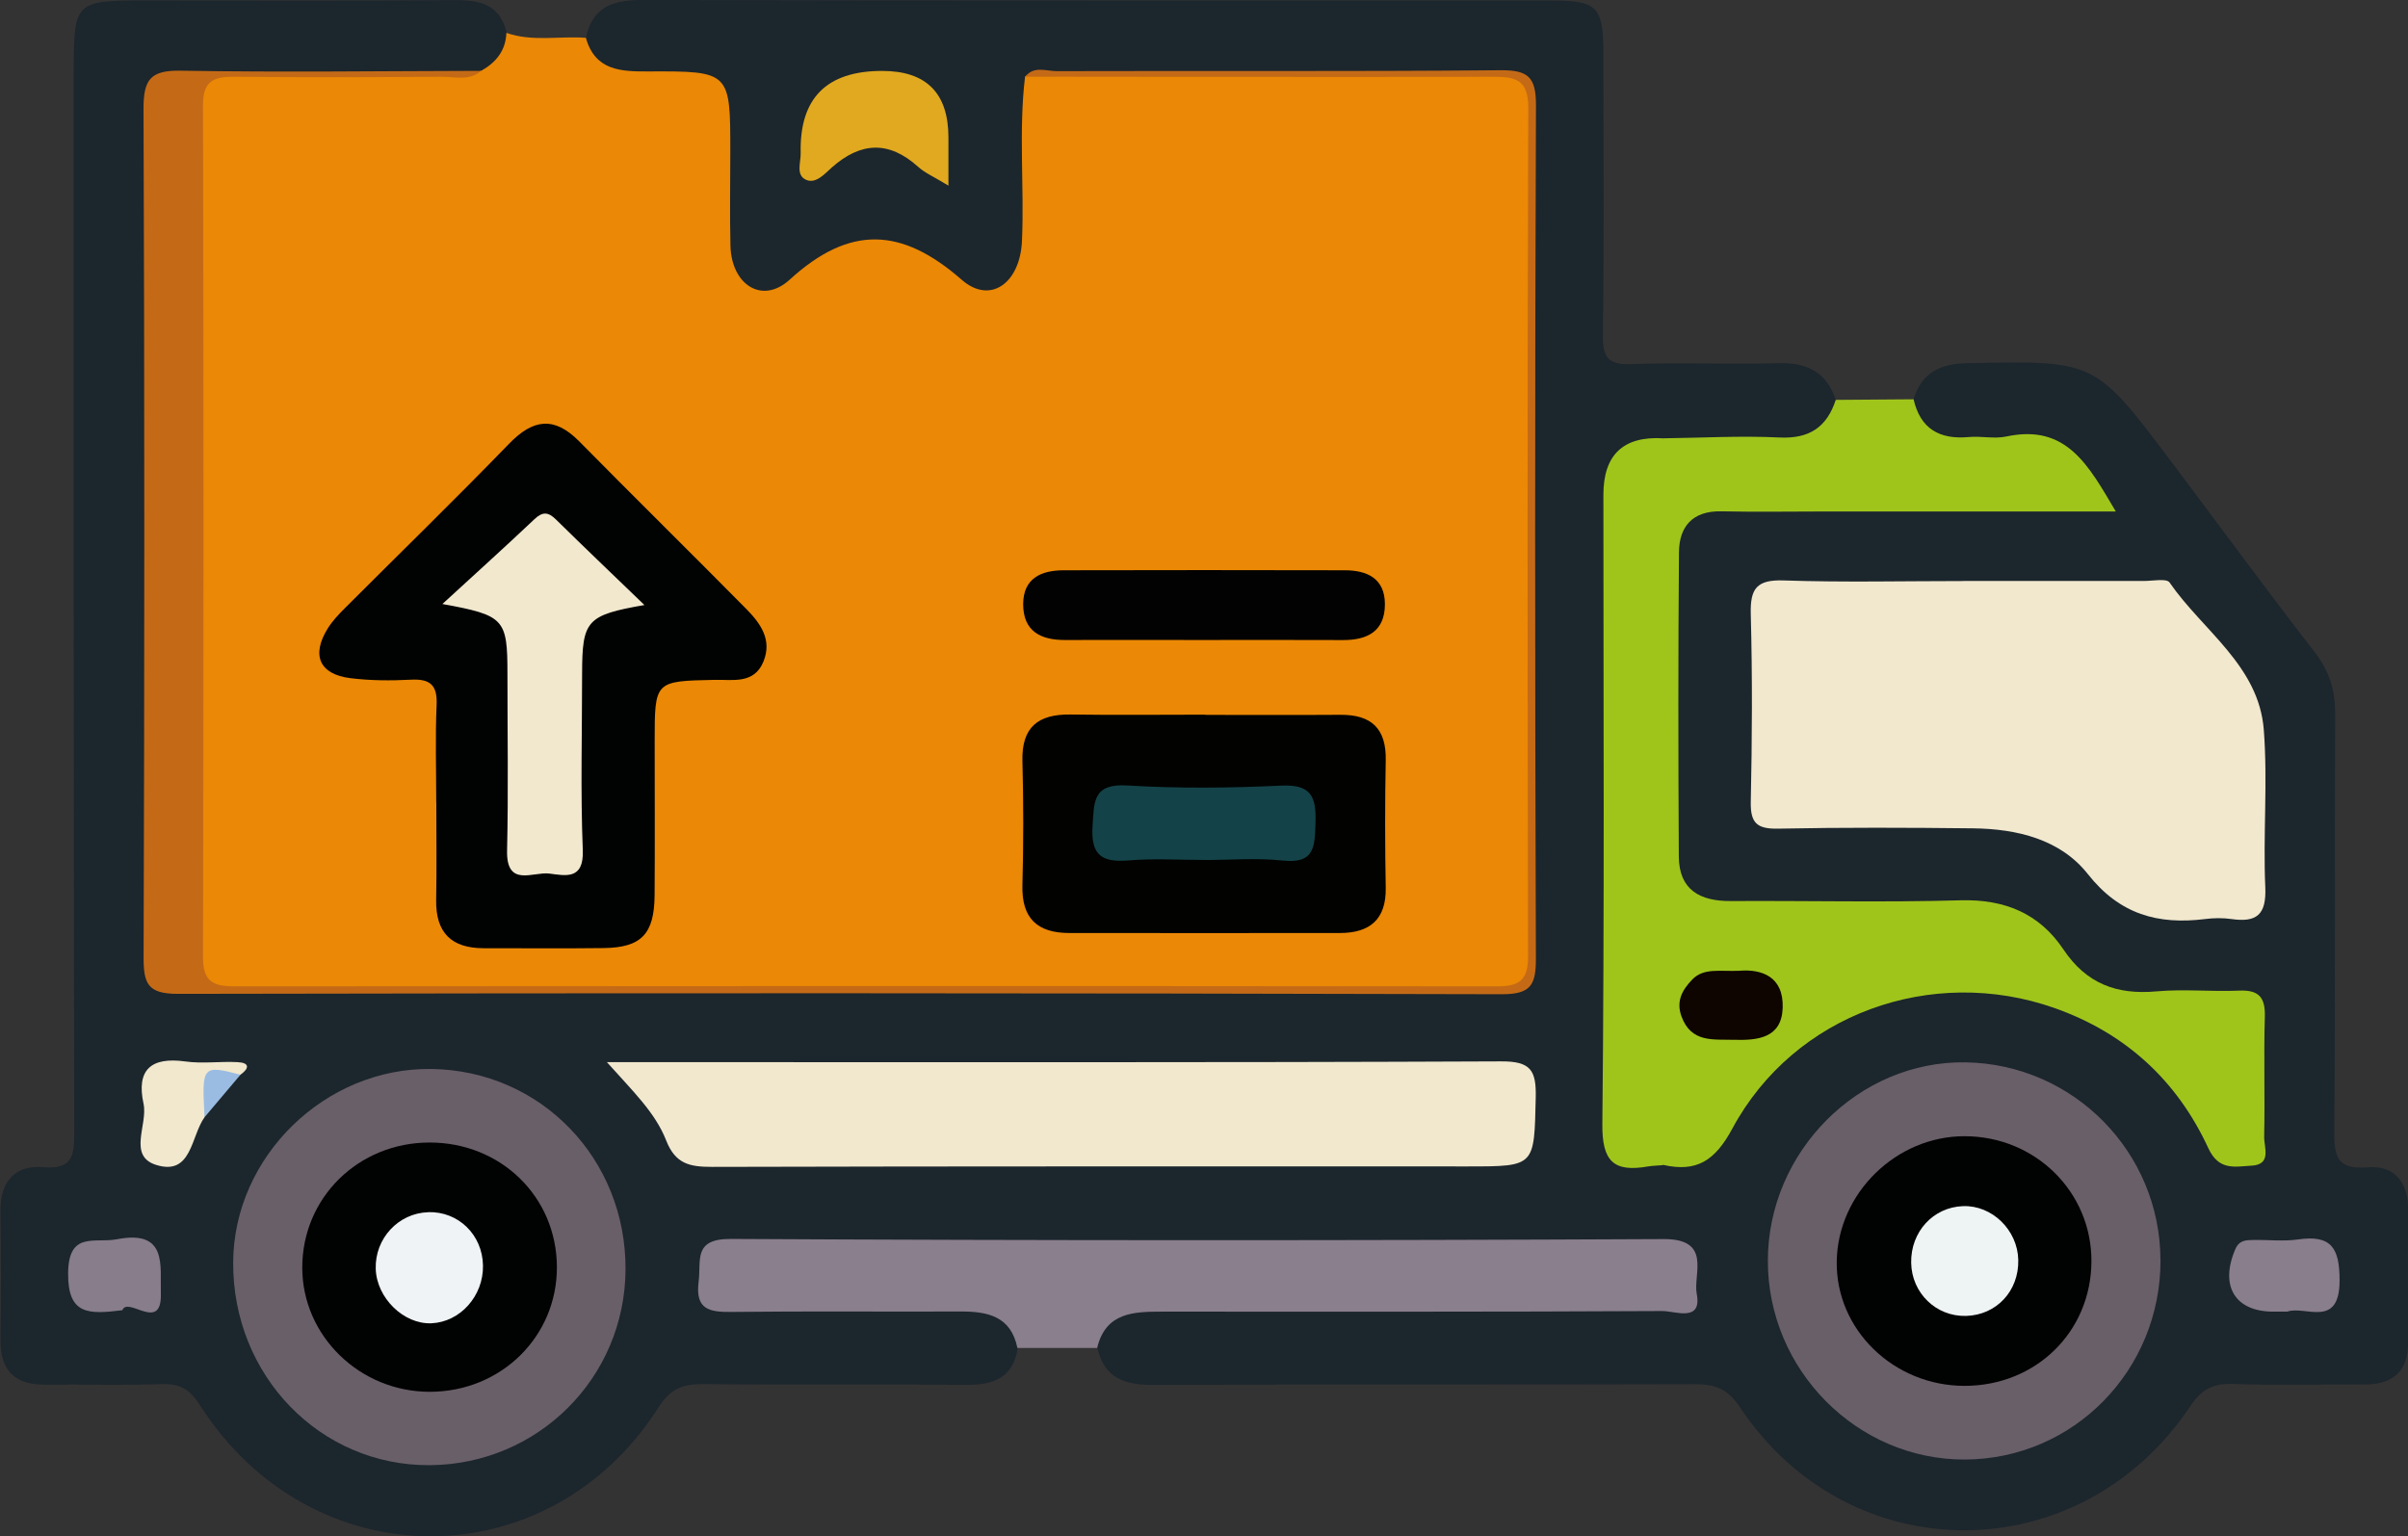 <svg xmlns="http://www.w3.org/2000/svg" width="257" height="164" viewBox="0 0 257 164" fill="none"><rect x="0" y="0" width="257" height="164" fill="#333333" stroke="none"/><g clip-path="url(#clip0_0_6219)"><path d="M62.529 4.038C63.212 0.851 65.284 0 68.393 0C100.774 0.08 133.163 0.04 165.544 0.056C170.468 0.056 171.111 0.698 171.119 5.627C171.143 15.653 171.207 25.678 171.071 35.704C171.039 38.12 171.585 38.971 174.14 38.875C179.353 38.674 184.574 38.923 189.796 38.77C192.864 38.682 194.937 39.726 195.925 42.688C196.391 46.525 193.804 47.56 190.856 47.785C186.366 48.138 181.851 47.977 177.345 47.865C172.517 48.419 172.388 48.459 172.38 53.131C172.34 74.772 172.396 96.412 172.324 118.061C172.316 121.433 173.176 123.536 176.959 123.311C179.955 123.528 182.124 122.741 183.908 119.851C196.206 99.984 221.992 99.615 235.198 118.96C236.251 120.494 236.821 123.431 239.255 122.613C241.544 121.842 240.492 119.097 240.492 117.227C240.492 105.66 241.737 107.329 230.459 107.265C225.88 107.241 222.129 105.965 219.333 102.128C216.963 98.877 213.606 97.552 209.565 97.593C201.95 97.665 194.326 97.681 186.711 97.593C180.156 97.512 178.036 95.385 177.995 88.915C177.939 79.837 177.947 70.75 177.995 61.672C178.036 54.945 179.481 53.54 186.374 53.524C197.339 53.492 208.296 53.524 219.261 53.492C220.394 53.492 222 54.014 222.482 52.649C222.908 51.453 221.599 50.538 220.843 49.631C219.614 48.154 217.919 47.905 216.128 47.881C213.726 47.849 211.308 48.018 208.914 47.761C205.886 47.44 203.805 46.147 204.231 42.632C205.083 39.766 207.075 38.835 209.975 38.77C223.559 38.489 223.567 38.433 231.64 49.157C236.773 55.98 241.818 62.876 247.047 69.626C248.622 71.657 249.24 73.72 249.224 76.241C249.152 91.075 249.256 105.908 249.128 120.742C249.104 123.52 249.457 124.876 252.742 124.611C255.57 124.379 257.04 126.241 257.016 129.179C256.968 133.859 256.992 138.53 257.016 143.21C257.032 146.381 255.417 147.809 252.317 147.793C247.634 147.769 242.95 147.898 238.275 147.737C236.17 147.665 234.965 148.307 233.76 150.113C222.008 167.708 197.387 167.789 185.699 150.218C184.349 148.195 183.008 147.753 180.863 147.761C161.6 147.818 142.337 147.761 123.074 147.834C120.045 147.85 117.836 147.119 117.129 143.884C116.358 141.276 118.174 140.264 120.029 139.413C122.278 138.386 124.72 138.458 127.13 138.45C142.771 138.434 158.419 138.49 174.059 138.386C175.907 138.37 179.096 139.598 179.144 136.331C179.192 132.863 175.875 133.883 173.866 133.875C143.116 133.794 112.366 133.818 81.607 133.826C81.342 133.826 81.069 133.794 80.804 133.842C79.101 134.131 76.53 133.305 76.45 136.09C76.37 138.94 78.948 138.37 80.651 138.402C87.198 138.538 93.753 138.426 100.308 138.466C102.051 138.474 103.827 138.442 105.441 139.172C107.425 140.071 109.393 141.083 108.622 143.884C108.14 147.039 106.092 147.858 103.176 147.826C93.817 147.745 84.451 147.85 75.093 147.753C72.932 147.729 71.582 148.187 70.289 150.218C58.553 168.664 33.217 168.567 21.368 150.041C20.275 148.331 19.255 147.681 17.295 147.753C13.15 147.898 9.005 147.761 4.86 147.81C1.518 147.85 -2.8614e-05 146.252 0.048 142.929C0.112 138.386 0.104 133.842 0.048 129.299C0.008 126.153 1.574 124.347 4.611 124.595C7.784 124.852 7.921 123.359 7.921 120.863C7.856 83.047 7.872 45.232 7.872 7.417C7.872 0.225 8.057 0.048 15.351 0.048C26.453 0.048 37.554 0.096 48.656 0.016C51.363 0 53.403 0.586 54.078 3.508C54.962 6.518 53.162 7.658 50.712 8.364C41.619 8.693 32.526 8.412 23.432 8.517C16.974 8.589 16.652 8.894 16.652 15.364C16.636 43.161 16.636 70.959 16.652 98.756C16.652 104.415 16.942 104.857 22.42 104.865C67.638 104.929 112.848 104.913 158.065 104.881C161.945 104.881 162.709 104.062 162.717 100.089C162.741 71.224 162.741 42.359 162.717 13.485C162.717 9.464 161.905 8.549 158.194 8.533C143.751 8.477 129.299 8.509 114.856 8.509C113.635 8.509 112.438 8.541 111.458 9.384C110.124 10.845 110.526 12.659 110.478 14.36C110.357 18.229 110.791 22.131 110.229 25.967C109.474 31.153 105.666 33.497 101.762 30.471C95.994 25.983 91.335 25.903 85.511 30.438C81.262 33.746 77.093 31.065 76.828 25.574C76.619 21.167 76.723 16.76 76.779 12.346C76.812 9.624 75.679 8.436 72.948 8.533C70.811 8.605 68.658 8.709 66.537 8.388C64.103 8.011 62.103 7.096 62.577 4.022L62.529 4.038Z" fill="#1C262D"></path><path d="M51.379 7.545C52.954 6.654 53.974 5.394 54.046 3.508C56.825 4.487 59.709 3.821 62.529 4.038C63.517 7.537 66.24 7.642 69.204 7.626C77.944 7.586 77.944 7.642 77.944 16.239C77.944 19.57 77.88 22.909 77.96 26.24C78.065 30.382 81.334 32.541 84.282 29.852C90.709 23.985 96.243 24.266 102.646 29.869C105.682 32.526 108.871 30.238 109.072 25.727C109.329 19.883 108.703 14.015 109.402 8.172C110.245 7.586 111.209 7.786 112.133 7.786C128.054 7.778 143.968 7.842 159.889 7.722C162.676 7.698 163.496 8.485 163.488 11.302C163.391 41.508 163.383 71.713 163.488 101.911C163.496 104.913 162.701 105.708 159.696 105.708C114.88 105.611 70.072 105.644 25.256 105.636C21.151 105.636 20.653 105.17 20.396 101.173C20.307 99.84 20.348 98.499 20.348 97.167C20.348 70.172 20.348 43.177 20.348 16.174C20.348 14.569 20.348 12.972 20.444 11.366C20.589 8.757 21.761 7.674 24.525 7.73C32.148 7.891 39.771 7.794 47.403 7.778C48.728 7.778 50.078 7.979 51.387 7.545H51.379Z" fill="#EB8805"></path><path d="M177.497 46.789C181.634 46.741 185.779 46.5 189.9 46.701C193.089 46.861 194.969 45.617 195.925 42.687C198.696 42.663 201.46 42.647 204.231 42.623C204.954 45.778 207.003 46.942 210.127 46.653C211.453 46.532 212.851 46.869 214.128 46.596C220.586 45.216 222.908 49.703 225.816 54.599C215.148 54.599 205.043 54.599 194.937 54.599C191.194 54.599 187.45 54.664 183.707 54.583C180.638 54.519 179.208 56.213 179.192 58.974C179.104 69.794 179.112 80.615 179.176 91.435C179.2 95.007 181.442 96.211 184.751 96.187C192.905 96.139 201.074 96.34 209.22 96.107C213.943 95.971 217.646 97.504 220.217 101.341C222.659 104.993 225.896 106.213 230.146 105.828C233.062 105.563 236.026 105.876 238.966 105.748C241.055 105.659 241.777 106.43 241.721 108.517C241.593 112.787 241.745 117.066 241.649 121.344C241.625 122.468 242.492 124.322 240.291 124.434C238.556 124.523 236.821 125.02 235.688 122.564C232.363 115.364 226.876 110.299 219.309 107.618C206.183 102.978 191.467 108.244 184.888 120.477C183.04 123.905 181.088 125.157 177.521 124.354C176.043 122.861 176.196 120.935 176.196 119.096C176.156 96.741 176.156 74.386 176.196 52.031C176.196 50.184 176.067 48.258 177.529 46.765L177.497 46.789Z" fill="#9FC51B"></path><path d="M108.582 143.885C107.891 140.506 105.417 139.992 102.517 140C94.356 140.032 86.194 139.952 78.033 140.048C75.639 140.08 74.193 139.743 74.562 136.813C74.852 134.526 73.936 132.23 78.008 132.254C111.193 132.431 144.377 132.431 177.562 132.27C182.751 132.246 180.686 136.019 181.088 138.114C181.674 141.188 178.783 139.944 177.425 139.952C159.632 140.048 141.831 140.016 124.038 140.016C120.993 140.016 118.005 140.088 117.097 143.893C114.261 143.893 111.426 143.893 108.582 143.893V143.885Z" fill="#8A7F8C"></path><path d="M209.597 62.017C216.008 62.017 222.418 62.017 228.836 62.017C229.768 62.017 231.238 61.72 231.551 62.177C235.086 67.314 241.079 71.047 241.609 77.902C242.043 83.473 241.52 89.116 241.769 94.711C241.898 97.657 240.846 98.491 238.155 98.106C237.239 97.978 236.275 97.986 235.351 98.106C230.314 98.732 226.234 97.617 222.836 93.314C219.904 89.597 215.285 88.482 210.601 88.425C203.653 88.345 196.704 88.321 189.764 88.458C187.514 88.498 186.808 87.864 186.856 85.576C187 78.906 187.033 72.227 186.856 65.565C186.783 62.835 187.474 61.864 190.366 61.961C196.769 62.177 203.187 62.025 209.597 62.025V62.017Z" fill="#F1E8CE"></path><path d="M64.778 113.381C66.361 113.381 67.124 113.381 67.879 113.381C98.661 113.381 129.444 113.437 160.226 113.301C163.375 113.285 163.97 114.264 163.906 117.146C163.737 124.507 163.881 124.515 156.692 124.515C129.789 124.515 102.887 124.491 75.984 124.563C73.631 124.563 72.088 124.266 71.1 121.745C69.935 118.759 67.525 116.472 64.778 113.389V113.381Z" fill="#F1E8CE"></path><path d="M51.379 7.546C50.11 8.669 48.568 8.188 47.154 8.196C39.804 8.244 32.445 8.268 25.095 8.196C22.878 8.172 21.657 8.557 21.665 11.222C21.737 41.548 21.737 71.874 21.665 102.192C21.665 104.777 22.75 105.291 25.039 105.291C69.968 105.251 114.896 105.242 159.825 105.291C162.235 105.291 163.094 104.544 163.086 102.08C163.022 71.89 163.006 41.701 163.11 11.511C163.118 8.332 161.576 8.188 159.158 8.196C142.578 8.244 125.998 8.196 109.418 8.188C110.349 7 111.651 7.594 112.759 7.594C128.544 7.546 144.329 7.642 160.122 7.497C163.102 7.473 163.938 8.22 163.93 11.262C163.809 41.604 163.817 71.938 163.922 102.281C163.93 105.138 163.407 106.142 160.259 106.133C113.169 106.005 66.072 105.997 18.982 106.093C15.793 106.093 15.319 105.034 15.327 102.208C15.423 72.003 15.431 41.797 15.319 11.591C15.311 8.477 16.074 7.489 19.295 7.546C29.995 7.73 40.695 7.586 51.395 7.562L51.379 7.546Z" fill="#C46A16"></path><path d="M66.762 135.535C66.69 147.078 57.428 156.325 45.868 156.406C34.172 156.486 24.822 146.838 24.886 134.757C24.942 123.463 34.703 113.951 46.045 114.111C57.725 114.272 66.835 123.704 66.762 135.544V135.535Z" fill="#695F68"></path><path d="M230.587 134.5C230.612 146.268 221.317 155.756 209.71 155.804C198.198 155.844 188.671 146.236 188.679 134.589C188.687 122.925 198.391 113.205 209.814 113.405C221.317 113.606 230.555 122.998 230.579 134.5H230.587Z" fill="#695F68"></path><path d="M177.497 46.789C177.497 72.652 177.497 98.515 177.497 124.378C176.967 124.426 176.429 124.426 175.907 124.514C172.244 125.156 170.966 124.008 171.015 119.955C171.248 97.576 171.127 75.196 171.127 52.817C171.127 48.547 173.253 46.537 177.505 46.789H177.497Z" fill="#9FC51B"></path><path d="M101.216 19.811C99.698 18.88 98.718 18.471 97.979 17.797C94.862 14.995 91.865 15.156 88.797 17.861C88.034 18.535 87.118 19.619 86.09 19.218C84.885 18.744 85.479 17.339 85.455 16.352C85.311 10.498 88.208 7.57 94.147 7.57C98.865 7.57 101.224 9.941 101.224 14.682C101.224 16.143 101.224 17.596 101.224 19.82L101.216 19.811Z" fill="#E0A91F"></path><path d="M244.107 140.016C243.416 140.016 243.015 140.016 242.621 140.016C238.524 140.016 236.885 137.262 238.572 133.345C238.99 132.374 239.713 132.382 240.484 132.366C242.075 132.334 243.697 132.535 245.256 132.31C248.806 131.796 249.698 133.201 249.698 136.685C249.698 141.894 245.995 139.333 244.115 140.016H244.107Z" fill="#897E8B"></path><path d="M21.834 119.257C20.364 121.288 20.484 125.567 16.644 124.347C13.608 123.383 15.801 120.036 15.319 117.821C14.532 114.192 16.114 112.804 19.777 113.309C21.601 113.566 23.497 113.285 25.352 113.382C26.654 113.446 26.629 114.032 25.657 114.73C22.645 114.778 22.605 117.339 21.826 119.265L21.834 119.257Z" fill="#F1E8CE"></path><path d="M13.07 139.862C9.479 140.312 7.246 140.384 7.27 135.953C7.294 131.369 10.098 132.75 12.499 132.285C17.914 131.241 17.078 135.134 17.166 138.048C17.303 142.342 13.632 138.329 13.062 139.862H13.07Z" fill="#887D8B"></path><path d="M21.834 119.257C21.529 113.751 21.593 113.671 25.666 114.722C24.388 116.231 23.111 117.748 21.834 119.257Z" fill="#9ABCE2"></path><path d="M46.559 85.641C46.559 82.173 46.447 78.697 46.599 75.238C46.696 73.07 45.852 72.444 43.812 72.557C41.683 72.669 39.522 72.653 37.418 72.396C34.076 71.987 33.192 69.932 35 67.05C35.49 66.271 36.148 65.581 36.807 64.923C42.655 59.071 48.584 53.3 54.343 47.36C56.906 44.711 59.155 44.422 61.814 47.111C67.718 53.099 73.711 58.991 79.615 64.971C81.133 66.504 82.443 68.27 81.479 70.622C80.483 73.054 78.209 72.532 76.281 72.573C69.871 72.709 69.871 72.677 69.871 79.155C69.871 84.629 69.903 90.096 69.863 95.57C69.831 99.712 68.449 101.149 64.441 101.205C60.167 101.261 55.894 101.213 51.62 101.221C48.174 101.221 46.487 99.559 46.551 96.06C46.615 92.592 46.567 89.124 46.567 85.657L46.559 85.641Z" fill="#010202"></path><path d="M128.649 76.313C133.452 76.313 138.256 76.337 143.068 76.305C146.377 76.281 147.968 77.782 147.896 81.169C147.807 85.704 147.815 90.24 147.896 94.767C147.952 98.178 146.177 99.599 142.979 99.599C133.372 99.615 123.756 99.599 114.149 99.599C110.703 99.599 109.016 98.034 109.12 94.462C109.241 90.063 109.241 85.656 109.12 81.257C109.024 77.629 110.783 76.225 114.245 76.273C119.049 76.345 123.853 76.289 128.665 76.289L128.649 76.313Z" fill="#020201"></path><path d="M128.094 68.319C123.291 68.319 118.487 68.302 113.691 68.319C111.048 68.335 109.193 67.371 109.201 64.474C109.217 61.72 111.129 60.886 113.506 60.877C123.507 60.853 133.517 60.853 143.518 60.877C145.904 60.877 147.807 61.744 147.807 64.498C147.807 67.395 145.936 68.343 143.301 68.326C138.232 68.302 133.163 68.319 128.094 68.319Z" fill="#030202"></path><path d="M185.707 103.621C188.004 103.453 190.366 104.223 190.262 107.579C190.157 110.805 187.627 111.07 185.072 110.998C182.847 110.934 180.486 111.335 179.457 108.486C178.855 106.816 179.594 105.628 180.598 104.576C181.843 103.276 183.562 103.726 185.707 103.629V103.621Z" fill="#0E0400"></path><path d="M45.893 148.572C38.406 148.589 32.252 142.6 32.261 135.304C32.261 127.855 38.245 121.971 45.836 121.963C53.46 121.955 59.404 127.758 59.436 135.24C59.468 142.665 53.484 148.556 45.901 148.572H45.893Z" fill="#010202"></path><path d="M209.678 147.939C202.102 147.939 195.925 141.935 196.03 134.662C196.134 127.39 202.368 121.281 209.67 121.289C217.213 121.289 223.229 127.221 223.213 134.622C223.197 142.143 217.309 147.931 209.678 147.939Z" fill="#010202"></path><path d="M47.202 64.489C50.809 61.174 53.95 58.349 57.026 55.435C57.918 54.584 58.52 54.648 59.348 55.467C62.368 58.437 65.429 61.359 68.779 64.586C62.593 65.669 62.135 66.215 62.127 71.93C62.127 78.207 61.951 84.493 62.2 90.754C62.328 93.972 60.336 93.467 58.609 93.25C56.882 93.041 54.03 94.767 54.118 90.786C54.263 84.509 54.158 78.231 54.158 71.954C54.158 66.055 53.861 65.693 47.202 64.473V64.489Z" fill="#F1E8CE"></path><path d="M128.496 91.797C125.829 91.797 123.154 91.62 120.511 91.845C117.651 92.086 116.398 91.355 116.607 88.177C116.776 85.536 116.647 83.625 120.326 83.85C125.765 84.179 131.251 84.123 136.706 83.866C139.903 83.713 140.489 84.982 140.401 87.807C140.321 90.352 140.345 92.238 136.891 91.861C134.127 91.564 131.3 91.805 128.504 91.805L128.496 91.797Z" fill="#134348"></path><path d="M45.692 129.395C48.913 129.299 51.492 131.803 51.548 135.094C51.604 138.345 49.114 141.123 46.045 141.259C43.081 141.38 40.197 138.554 40.101 135.448C40.004 132.213 42.511 129.5 45.7 129.403L45.692 129.395Z" fill="#EFF3F5"></path><path d="M215.405 134.485C215.485 137.808 213.084 140.385 209.83 140.473C206.641 140.561 204.03 138.033 203.974 134.798C203.918 131.499 206.32 128.866 209.509 128.753C212.602 128.641 215.333 131.298 215.405 134.485Z" fill="#EEF3F4"></path></g><defs><clipPath id="clip0_0_6219"><rect width="257" height="164" fill="white"></rect></clipPath></defs></svg>